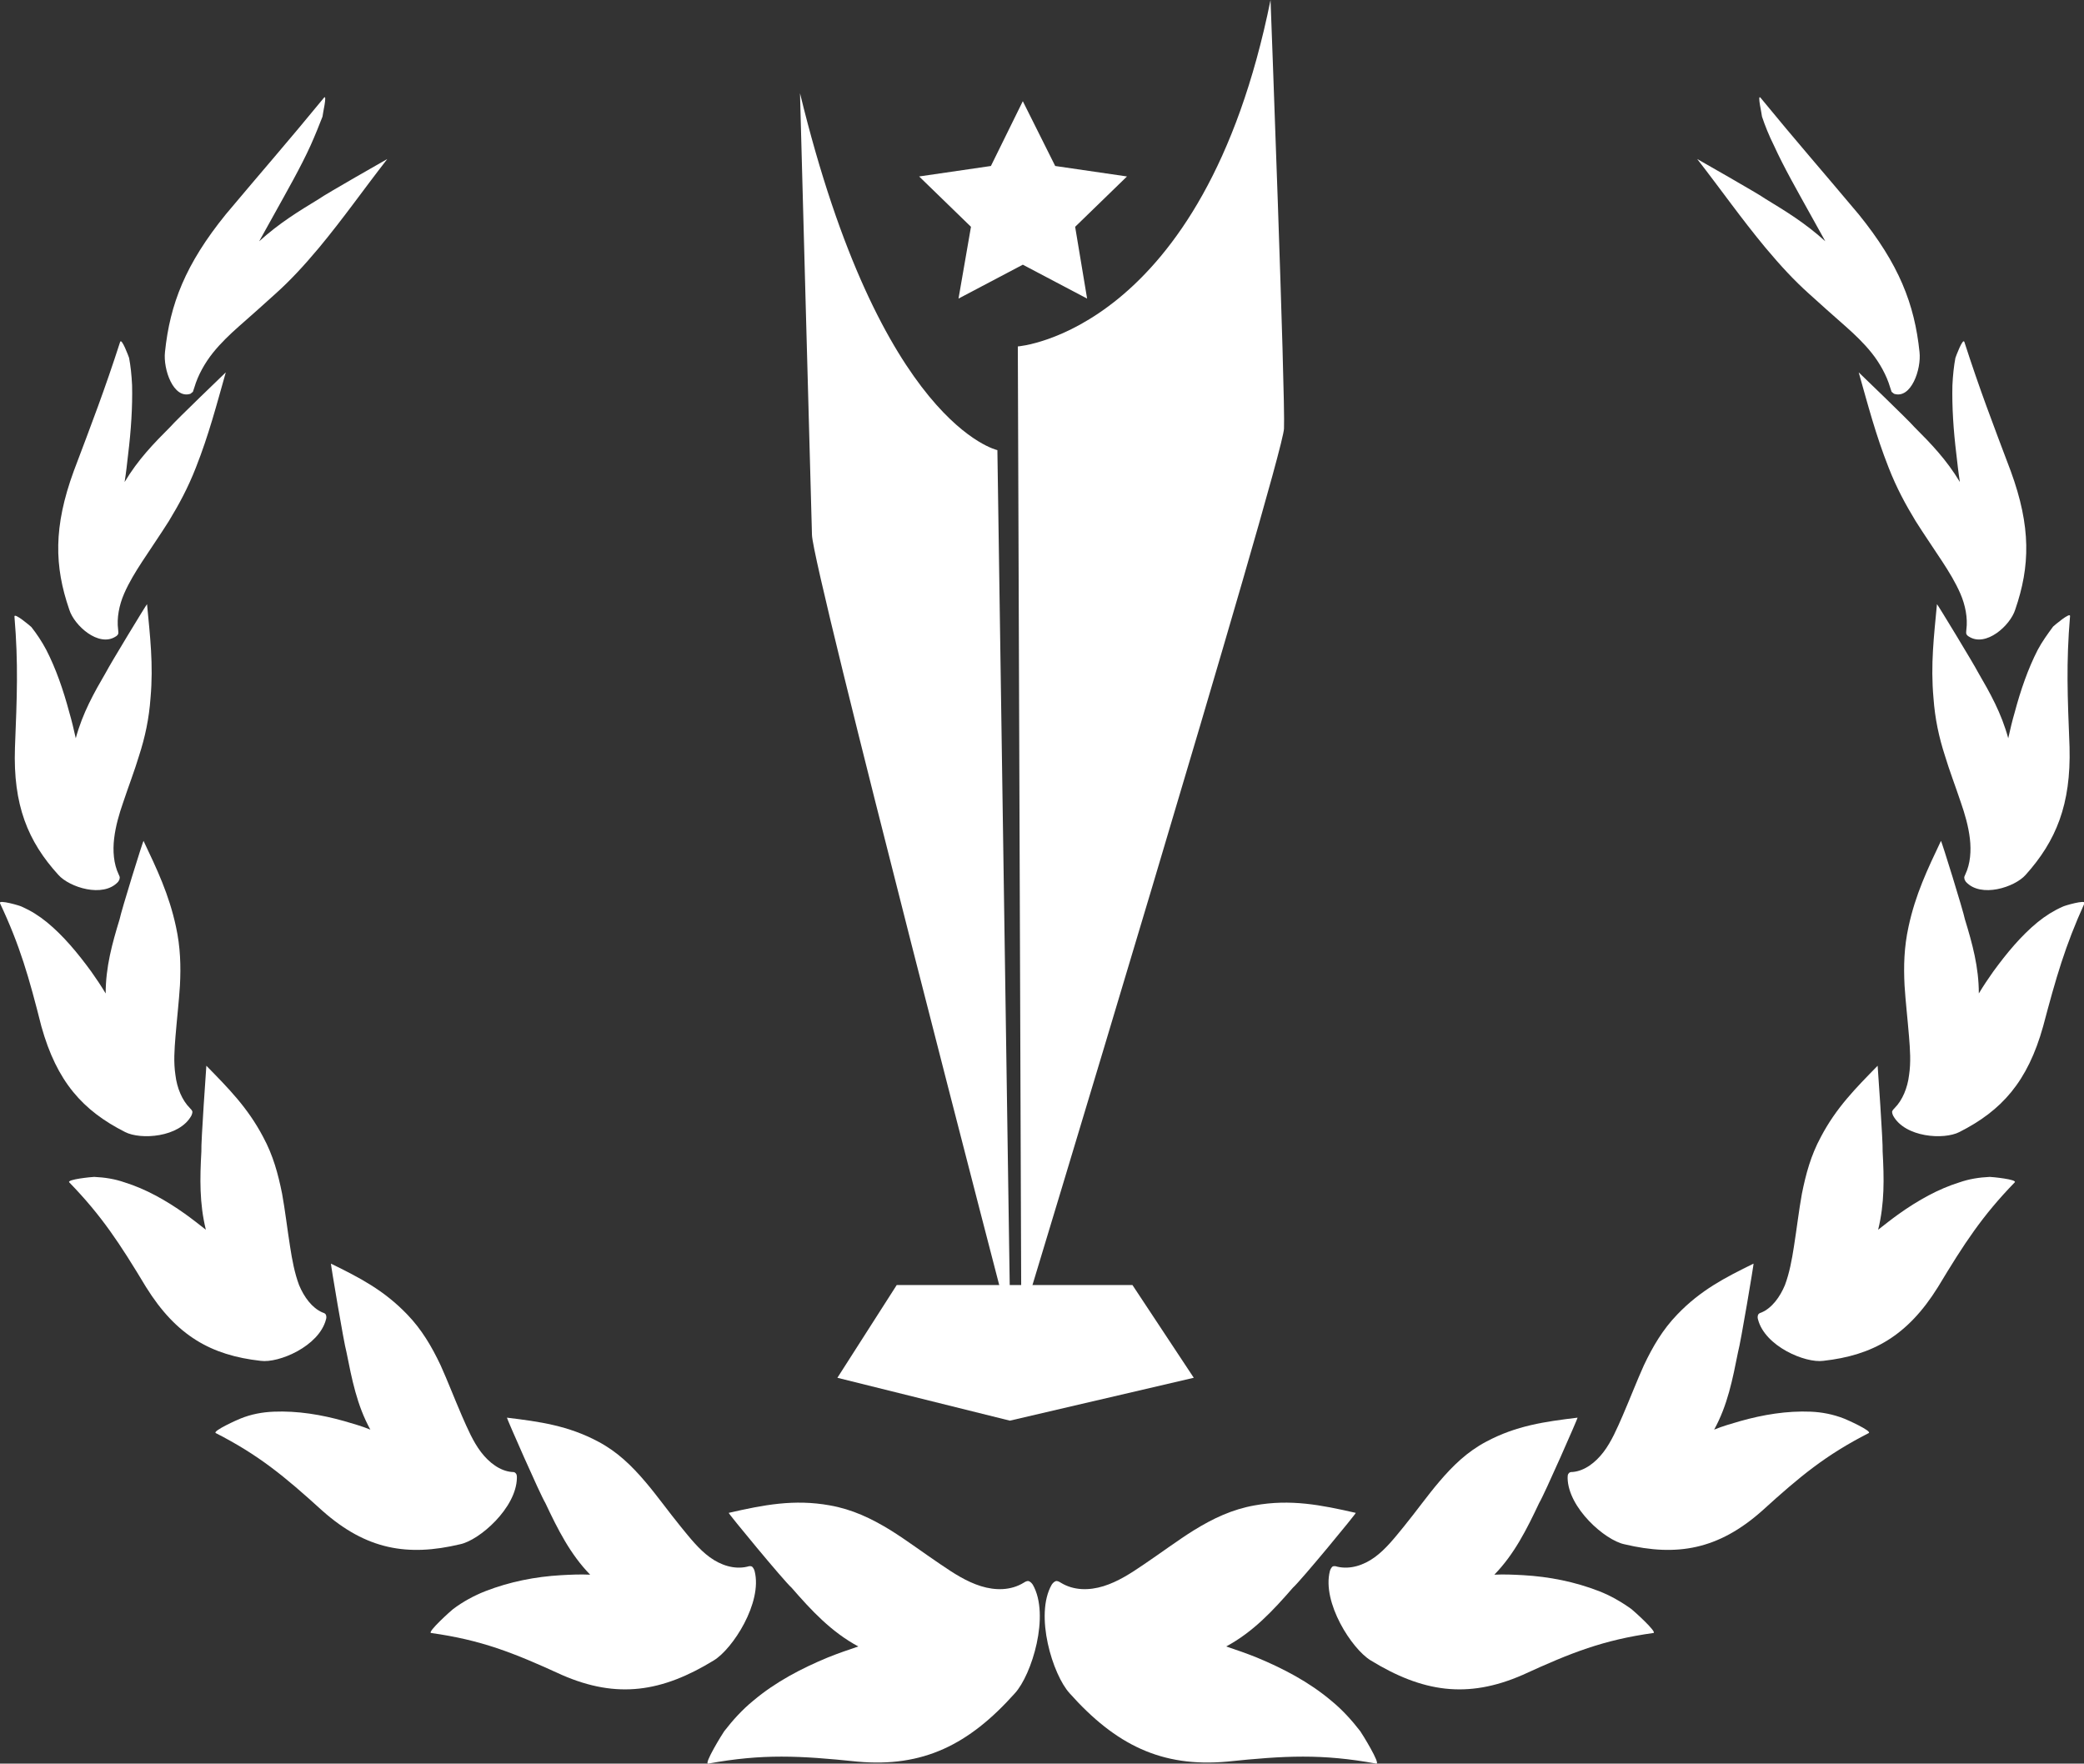 <?xml version="1.0" encoding="utf-8"?>
<!-- Generator: Adobe Illustrator 27.2.0, SVG Export Plug-In . SVG Version: 6.00 Build 0)  -->
<!DOCTYPE svg PUBLIC "-//W3C//DTD SVG 1.1//EN" "http://www.w3.org/Graphics/SVG/1.1/DTD/svg11.dtd">
<svg version="1.1" id="Layer_1" xmlns:x="http://ns.adobe.com/Extensibility/1.0/" xmlns:i="http://ns.adobe.com/AdobeIllustrator/10.0/" xmlns:graph="http://ns.adobe.com/Graphs/1.0/"
	 xmlns="http://www.w3.org/2000/svg" xmlns:xlink="http://www.w3.org/1999/xlink" x="0px" y="0px" viewBox="0 0 418.1 353.8"
	 style="enable-background:new 0 0 418.1 353.8;" xml:space="preserve">
<rect x="0" y="0" width="418.1" height="353.8" fill="#333333" stroke="none"/>
<style type="text/css">
	.st0{fill:#FFFFFF;}
</style>
<g>
	<g>
		<polygon class="st0" points="205.2,20.3 211.7,33.3 226.1,35.4 215.7,45.5 218.1,59.9 205.2,53.1 192.3,59.9 194.8,45.5 
			184.4,35.4 198.8,33.3 		"/>
	</g>
	<g>
		<path class="st0" d="M204.9,265.2l-0.7-195.7c0,0,37.2-2.7,50.7-69.5c0,0,3,79.6,2.7,86C257.3,92.4,204.9,265.2,204.9,265.2z"/>
		<path class="st0" d="M200.1,90.3c0,0-23.4-5-39.6-71.6c0,0,2.2,82,2.4,88.6c0.1,6.6,39.8,159.1,39.8,159.1L200.1,90.3z"/>
	</g>
	<polygon class="st0" points="239.5,276.4 202.6,285 168,276.4 179.9,257.8 227.2,257.8 	"/>
	<g>
		<path class="st0" d="M151.1,341.2c4.5-3.8,9.7-6.5,15-8.7c2-0.8,4-1.5,6.1-2.2c-5.4-2.9-9.4-7.2-13.4-11.8
			c-1.5-1.3-12.8-15-12.6-15c7-1.6,13.1-2.8,20.3-1.5c4.5,0.8,8.3,2.6,12.2,5c3.2,2,6.4,4.4,10.1,6.9c2.5,1.7,5.1,3.4,8,4.3
			c2.9,0.9,6,0.9,8.6-0.7c0.3-0.2,0.7-0.4,1-0.3c0.3,0.1,0.6,0.4,0.8,0.7c3.5,6.1-0.2,18.1-3.6,21.8c-9.2,10.3-18.4,14.9-31.6,13.7
			c-11.6-1.2-19-1.6-29.9,0.4c-1,0.2,2.9-6.1,3.2-6.5C147,345.1,148.9,343,151.1,341.2z"/>
		<path class="st0" d="M97.4,319.2c4.9-1.9,10-2.9,15.2-3.2c1.9-0.1,3.8-0.2,5.8-0.1c-4-4.1-6.5-9.1-9-14.4
			c-1-1.6-7.8-17.1-7.7-17.1c6.6,0.8,12.3,1.6,18.3,4.8c3.8,2,6.7,4.8,9.5,8.1c2.3,2.7,4.5,5.8,7.1,9c1.8,2.2,3.6,4.5,5.8,6.1
			c2.2,1.6,4.9,2.5,7.5,1.9c0.3-0.1,0.7-0.2,1,0c0.2,0.2,0.4,0.5,0.5,0.9c1.6,6.3-4.4,15.6-8.2,17.9c-10.3,6.3-19.3,7.8-30.5,2.9
			c-9.8-4.5-16.2-7-26.2-8.4c-0.9-0.1,4-4.5,4.4-4.8C92.9,321.3,95.1,320.1,97.4,319.2z"/>
		<path class="st0" d="M54.9,283.2c4.8-0.2,9.6,0.6,14.2,1.9c1.7,0.5,3.5,1,5.2,1.7c-2.7-4.9-3.7-10.1-4.8-15.6
			c-0.5-1.7-3.2-17.8-3.1-17.7c5.7,2.8,10.6,5.3,15.3,10.2c2.9,3,4.9,6.4,6.7,10.2c1.4,3.1,2.7,6.5,4.3,10.2
			c1.1,2.5,2.2,5.1,3.8,7.2c1.6,2.1,3.8,3.8,6.2,4c0.3,0,0.6,0,0.8,0.3c0.2,0.2,0.2,0.6,0.2,0.9c-0.1,6-7.5,12.5-11.4,13.3
			c-10.5,2.5-18.8,1.1-27.6-6.7c-7.7-7-12.8-11.2-21.4-15.6c-0.8-0.4,4.6-2.8,4.9-2.9C50.4,283.7,52.6,283.3,54.9,283.2z"/>
		<path class="st0" d="M25,237.2c4.2,1.3,8.3,3.6,12.1,6.3c1.4,1,2.8,2.1,4.2,3.2c-1.3-5.3-1.2-10.3-0.9-15.7
			c-0.1-1.7,1-17.2,1-17.2c4.4,4.5,8.3,8.4,11.4,14.3c2,3.7,3,7.4,3.8,11.4c0.6,3.3,1,6.8,1.6,10.6c0.4,2.6,0.9,5.3,1.8,7.7
			c1,2.4,2.6,4.6,4.7,5.5c0.3,0.1,0.6,0.2,0.7,0.5c0.1,0.3,0.1,0.6,0,0.9c-1.4,5.4-9.5,8.8-13.1,8.3c-9.9-1.1-16.9-5-23-14.8
			c-5.3-8.8-8.9-14.3-15.4-21c-0.6-0.6,4.6-1.1,5-1.1C21,236.2,23,236.5,25,237.2z"/>
		<path class="st0" d="M9.4,185c3.3,2.7,6.2,6.2,8.9,9.9c1,1.4,2,2.9,2.9,4.4c0-5.3,1.3-10,2.8-14.9c0.3-1.6,4.7-15.8,4.8-15.7
			c2.7,5.7,5.1,10.7,6.5,17.2c0.9,4.1,1,7.9,0.8,11.8c-0.2,3.2-0.6,6.6-0.9,10.3c-0.2,2.5-0.4,5.1,0,7.7c0.3,2.5,1.3,5,2.9,6.6
			c0.2,0.2,0.4,0.4,0.5,0.7c0,0.3-0.1,0.6-0.2,0.8c-2.4,4.4-10.2,4.9-13.3,3.3c-8.5-4.3-13.7-10.1-16.8-21.2
			C5.8,196,4,189.7,0,181.2c-0.4-0.8,4.1,0.5,4.4,0.7C6.2,182.7,7.8,183.7,9.4,185z"/>
		<path class="st0" d="M9.3,130.4c1.9,3.7,3.4,8,4.6,12.5c0.5,1.7,0.9,3.4,1.3,5.2c1.4-5.1,3.6-9,6.1-13.3
			c0.7-1.4,8.1-13.6,8.2-13.6c0.6,6.4,1.3,12.1,0.7,18.8c-0.3,4.2-1.1,7.9-2.3,11.6c-0.9,3-2.1,6.1-3.2,9.4
			c-0.8,2.3-1.5,4.7-1.8,7.2c-0.3,2.5-0.1,5.1,0.9,7.2c0.1,0.3,0.3,0.5,0.2,0.8c0,0.3-0.2,0.5-0.3,0.7c-3,3.3-9.8,1.1-12-1.4
			C5.6,168.8,2.6,161.5,3,150c0.4-10.2,0.7-16.8-0.1-26.3c-0.1-0.9,3.2,1.9,3.4,2.1C7.4,127.2,8.4,128.7,9.3,130.4z"/>
		<path class="st0" d="M26.5,77.3c0.1,4.3-0.2,9-0.8,13.9c-0.2,1.8-0.4,3.6-0.7,5.5c2.7-4.5,5.8-7.7,9.2-11.1
			c1-1.2,11.1-10.9,11.1-10.9c-1.9,6.7-3.4,12.5-6,19.1c-1.6,4.1-3.4,7.4-5.4,10.7c-1.7,2.7-3.5,5.3-5.4,8.2c-1.3,2-2.6,4.1-3.6,6.4
			c-1,2.3-1.5,4.9-1.2,7.2c0,0.3,0.1,0.6,0,0.9c-0.1,0.2-0.3,0.4-0.5,0.5c-3.4,2.2-8.3-2.2-9.3-5.4c-3-8.7-3.2-16.6,0.9-27.8
			c3.7-9.8,6.2-16.3,9.3-25.9c0.3-0.9,1.7,2.9,1.8,3.2C26.2,73.4,26.4,75.2,26.5,77.3z"/>
		<path class="st0" d="M62.3,29.2c-2,4.4-4.7,9.1-7.3,13.8c-1,1.8-2,3.6-3,5.4c4.1-3.7,7.9-6,12-8.5c1.2-0.9,13.7-8,13.7-8
			c-4.9,6.3-8.8,11.9-13.7,17.8c-3.1,3.7-5.8,6.6-8.7,9.2c-2.4,2.2-4.8,4.3-7.4,6.6c-1.8,1.6-3.6,3.3-5.2,5.3c-1.6,2-3,4.5-3.7,6.9
			c-0.1,0.3-0.2,0.6-0.3,0.9c-0.2,0.2-0.4,0.3-0.5,0.4c-3.4,1.1-5.5-4.9-5.1-8.4C34.1,61,37.2,53,45.3,43
			c7.3-8.7,12.4-14.5,19.7-23.4c0.7-0.8-0.3,3.4-0.3,3.8C64,25.2,63.2,27.2,62.3,29.2z"/>
	</g>
	<g>
		<path class="st0" d="M267.1,341.2c-4.5-3.8-9.7-6.5-15-8.7c-2-0.8-4-1.5-6.1-2.2c5.4-2.9,9.4-7.2,13.4-11.8
			c1.5-1.3,12.8-15,12.6-15c-7-1.6-13.1-2.8-20.3-1.5c-4.5,0.8-8.3,2.6-12.2,5c-3.2,2-6.4,4.4-10.1,6.9c-2.5,1.7-5.1,3.4-8,4.3
			c-2.9,0.9-6,0.9-8.6-0.7c-0.3-0.2-0.7-0.4-1-0.3c-0.3,0.1-0.6,0.4-0.8,0.7c-3.5,6.1,0.2,18.1,3.6,21.8
			c9.2,10.3,18.4,14.9,31.6,13.7c11.6-1.2,19-1.6,29.9,0.4c1,0.2-2.9-6.1-3.2-6.5C271.2,345.1,269.3,343,267.1,341.2z"/>
		<path class="st0" d="M320.8,319.2c-4.9-1.9-10-2.9-15.2-3.2c-1.9-0.1-3.8-0.2-5.8-0.1c4-4.1,6.5-9.1,9-14.4
			c1-1.6,7.8-17.1,7.7-17.1c-6.6,0.8-12.3,1.6-18.3,4.8c-3.8,2-6.7,4.8-9.5,8.1c-2.3,2.7-4.5,5.8-7.1,9c-1.8,2.2-3.6,4.5-5.8,6.1
			c-2.2,1.6-4.9,2.5-7.5,1.9c-0.3-0.1-0.7-0.2-1,0c-0.2,0.2-0.4,0.5-0.5,0.9c-1.6,6.3,4.4,15.6,8.2,17.9c10.3,6.3,19.3,7.8,30.5,2.9
			c9.8-4.5,16.2-7,26.2-8.4c0.9-0.1-4-4.5-4.4-4.8C325.2,321.3,323.1,320.1,320.8,319.2z"/>
		<path class="st0" d="M363.3,283.2c-4.8-0.2-9.6,0.6-14.2,1.9c-1.7,0.5-3.5,1-5.2,1.7c2.7-4.9,3.7-10.1,4.8-15.6
			c0.5-1.7,3.2-17.8,3.1-17.7c-5.7,2.8-10.6,5.3-15.3,10.2c-2.9,3-4.9,6.4-6.7,10.2c-1.4,3.1-2.7,6.5-4.3,10.2
			c-1.1,2.5-2.2,5.1-3.8,7.2c-1.6,2.1-3.8,3.8-6.2,4c-0.3,0-0.6,0-0.8,0.3c-0.2,0.2-0.2,0.6-0.2,0.9c0.1,6,7.5,12.5,11.4,13.3
			c10.5,2.5,18.8,1.1,27.6-6.7c7.7-7,12.8-11.2,21.4-15.6c0.8-0.4-4.6-2.8-4.9-2.9C367.7,283.7,365.5,283.3,363.3,283.2z"/>
		<path class="st0" d="M393.1,237.2c-4.2,1.3-8.3,3.6-12.1,6.3c-1.4,1-2.8,2.1-4.2,3.2c1.3-5.3,1.2-10.3,0.9-15.7
			c0.1-1.7-1-17.2-1-17.2c-4.4,4.5-8.3,8.4-11.4,14.3c-2,3.7-3,7.4-3.8,11.4c-0.6,3.3-1,6.8-1.6,10.6c-0.4,2.6-0.9,5.3-1.8,7.7
			c-1,2.4-2.6,4.6-4.7,5.5c-0.3,0.1-0.6,0.2-0.7,0.5c-0.1,0.3-0.1,0.6,0,0.9c1.4,5.4,9.5,8.8,13.1,8.3c9.9-1.1,16.9-5,23-14.8
			c5.3-8.8,8.9-14.3,15.4-21c0.6-0.6-4.6-1.1-5-1.1C397.1,236.2,395.1,236.5,393.1,237.2z"/>
		<path class="st0" d="M408.8,185c-3.3,2.7-6.2,6.2-8.9,9.9c-1,1.4-2,2.9-2.9,4.4c0-5.3-1.3-10-2.8-14.9c-0.3-1.6-4.7-15.8-4.8-15.7
			c-2.7,5.7-5.1,10.7-6.5,17.2c-0.9,4.1-1,7.9-0.8,11.8c0.2,3.2,0.6,6.6,0.9,10.3c0.2,2.5,0.4,5.1,0,7.7c-0.3,2.5-1.3,5-2.9,6.6
			c-0.2,0.2-0.4,0.4-0.5,0.7c0,0.3,0.1,0.6,0.2,0.8c2.4,4.4,10.2,4.9,13.3,3.3c8.5-4.3,13.7-10.1,16.8-21.2
			c2.6-9.8,4.4-16.1,8.3-24.7c0.4-0.8-4.1,0.5-4.4,0.7C412,182.7,410.4,183.7,408.8,185z"/>
		<path class="st0" d="M408.8,130.4c-1.9,3.7-3.4,8-4.6,12.5c-0.5,1.7-0.9,3.4-1.3,5.2c-1.4-5.1-3.6-9-6.1-13.3
			c-0.7-1.4-8.1-13.6-8.2-13.6c-0.6,6.4-1.3,12.1-0.7,18.8c0.3,4.2,1.1,7.9,2.3,11.6c0.9,3,2.1,6.1,3.2,9.4c0.8,2.3,1.5,4.7,1.8,7.2
			c0.3,2.5,0.1,5.1-0.9,7.2c-0.1,0.3-0.3,0.5-0.2,0.8c0,0.3,0.2,0.5,0.3,0.7c3,3.3,9.8,1.1,12-1.4c6.1-6.8,9.1-14.1,8.8-25.6
			c-0.4-10.2-0.7-16.8,0.1-26.3c0.1-0.9-3.2,1.9-3.4,2.1C410.8,127.2,409.7,128.7,408.8,130.4z"/>
		<path class="st0" d="M391.7,77.3c-0.1,4.3,0.2,9,0.8,13.9c0.2,1.8,0.4,3.6,0.7,5.5c-2.7-4.5-5.8-7.7-9.2-11.1
			c-1-1.2-11.1-10.9-11.1-10.9c1.9,6.7,3.4,12.5,6,19.1c1.6,4.1,3.4,7.4,5.4,10.7c1.7,2.7,3.5,5.3,5.4,8.2c1.3,2,2.6,4.1,3.6,6.4
			c1,2.3,1.5,4.9,1.2,7.2c0,0.3-0.1,0.6,0,0.9c0.1,0.2,0.3,0.4,0.5,0.5c3.4,2.2,8.3-2.2,9.3-5.4c3-8.7,3.2-16.6-0.9-27.8
			c-3.7-9.8-6.2-16.3-9.3-25.9c-0.3-0.9-1.7,2.9-1.8,3.2C392,73.4,391.8,75.2,391.7,77.3z"/>
		<path class="st0" d="M355.9,29.2c2,4.4,4.7,9.1,7.3,13.8c1,1.8,2,3.6,3,5.4c-4.1-3.7-7.9-6-12-8.5c-1.2-0.9-13.7-8-13.7-8
			c4.9,6.3,8.8,11.9,13.7,17.8c3.1,3.7,5.8,6.6,8.7,9.2c2.4,2.2,4.8,4.3,7.4,6.6c1.8,1.6,3.6,3.3,5.2,5.3c1.6,2,3,4.5,3.7,6.9
			c0.1,0.3,0.2,0.6,0.3,0.9c0.2,0.2,0.4,0.3,0.5,0.4c3.4,1.1,5.5-4.9,5.1-8.4C384.1,61,381,53,372.9,43
			c-7.3-8.7-12.4-14.5-19.7-23.4c-0.7-0.8,0.3,3.4,0.3,3.8C354.1,25.2,354.9,27.2,355.9,29.2z"/>
	</g>
</g>
</svg>
